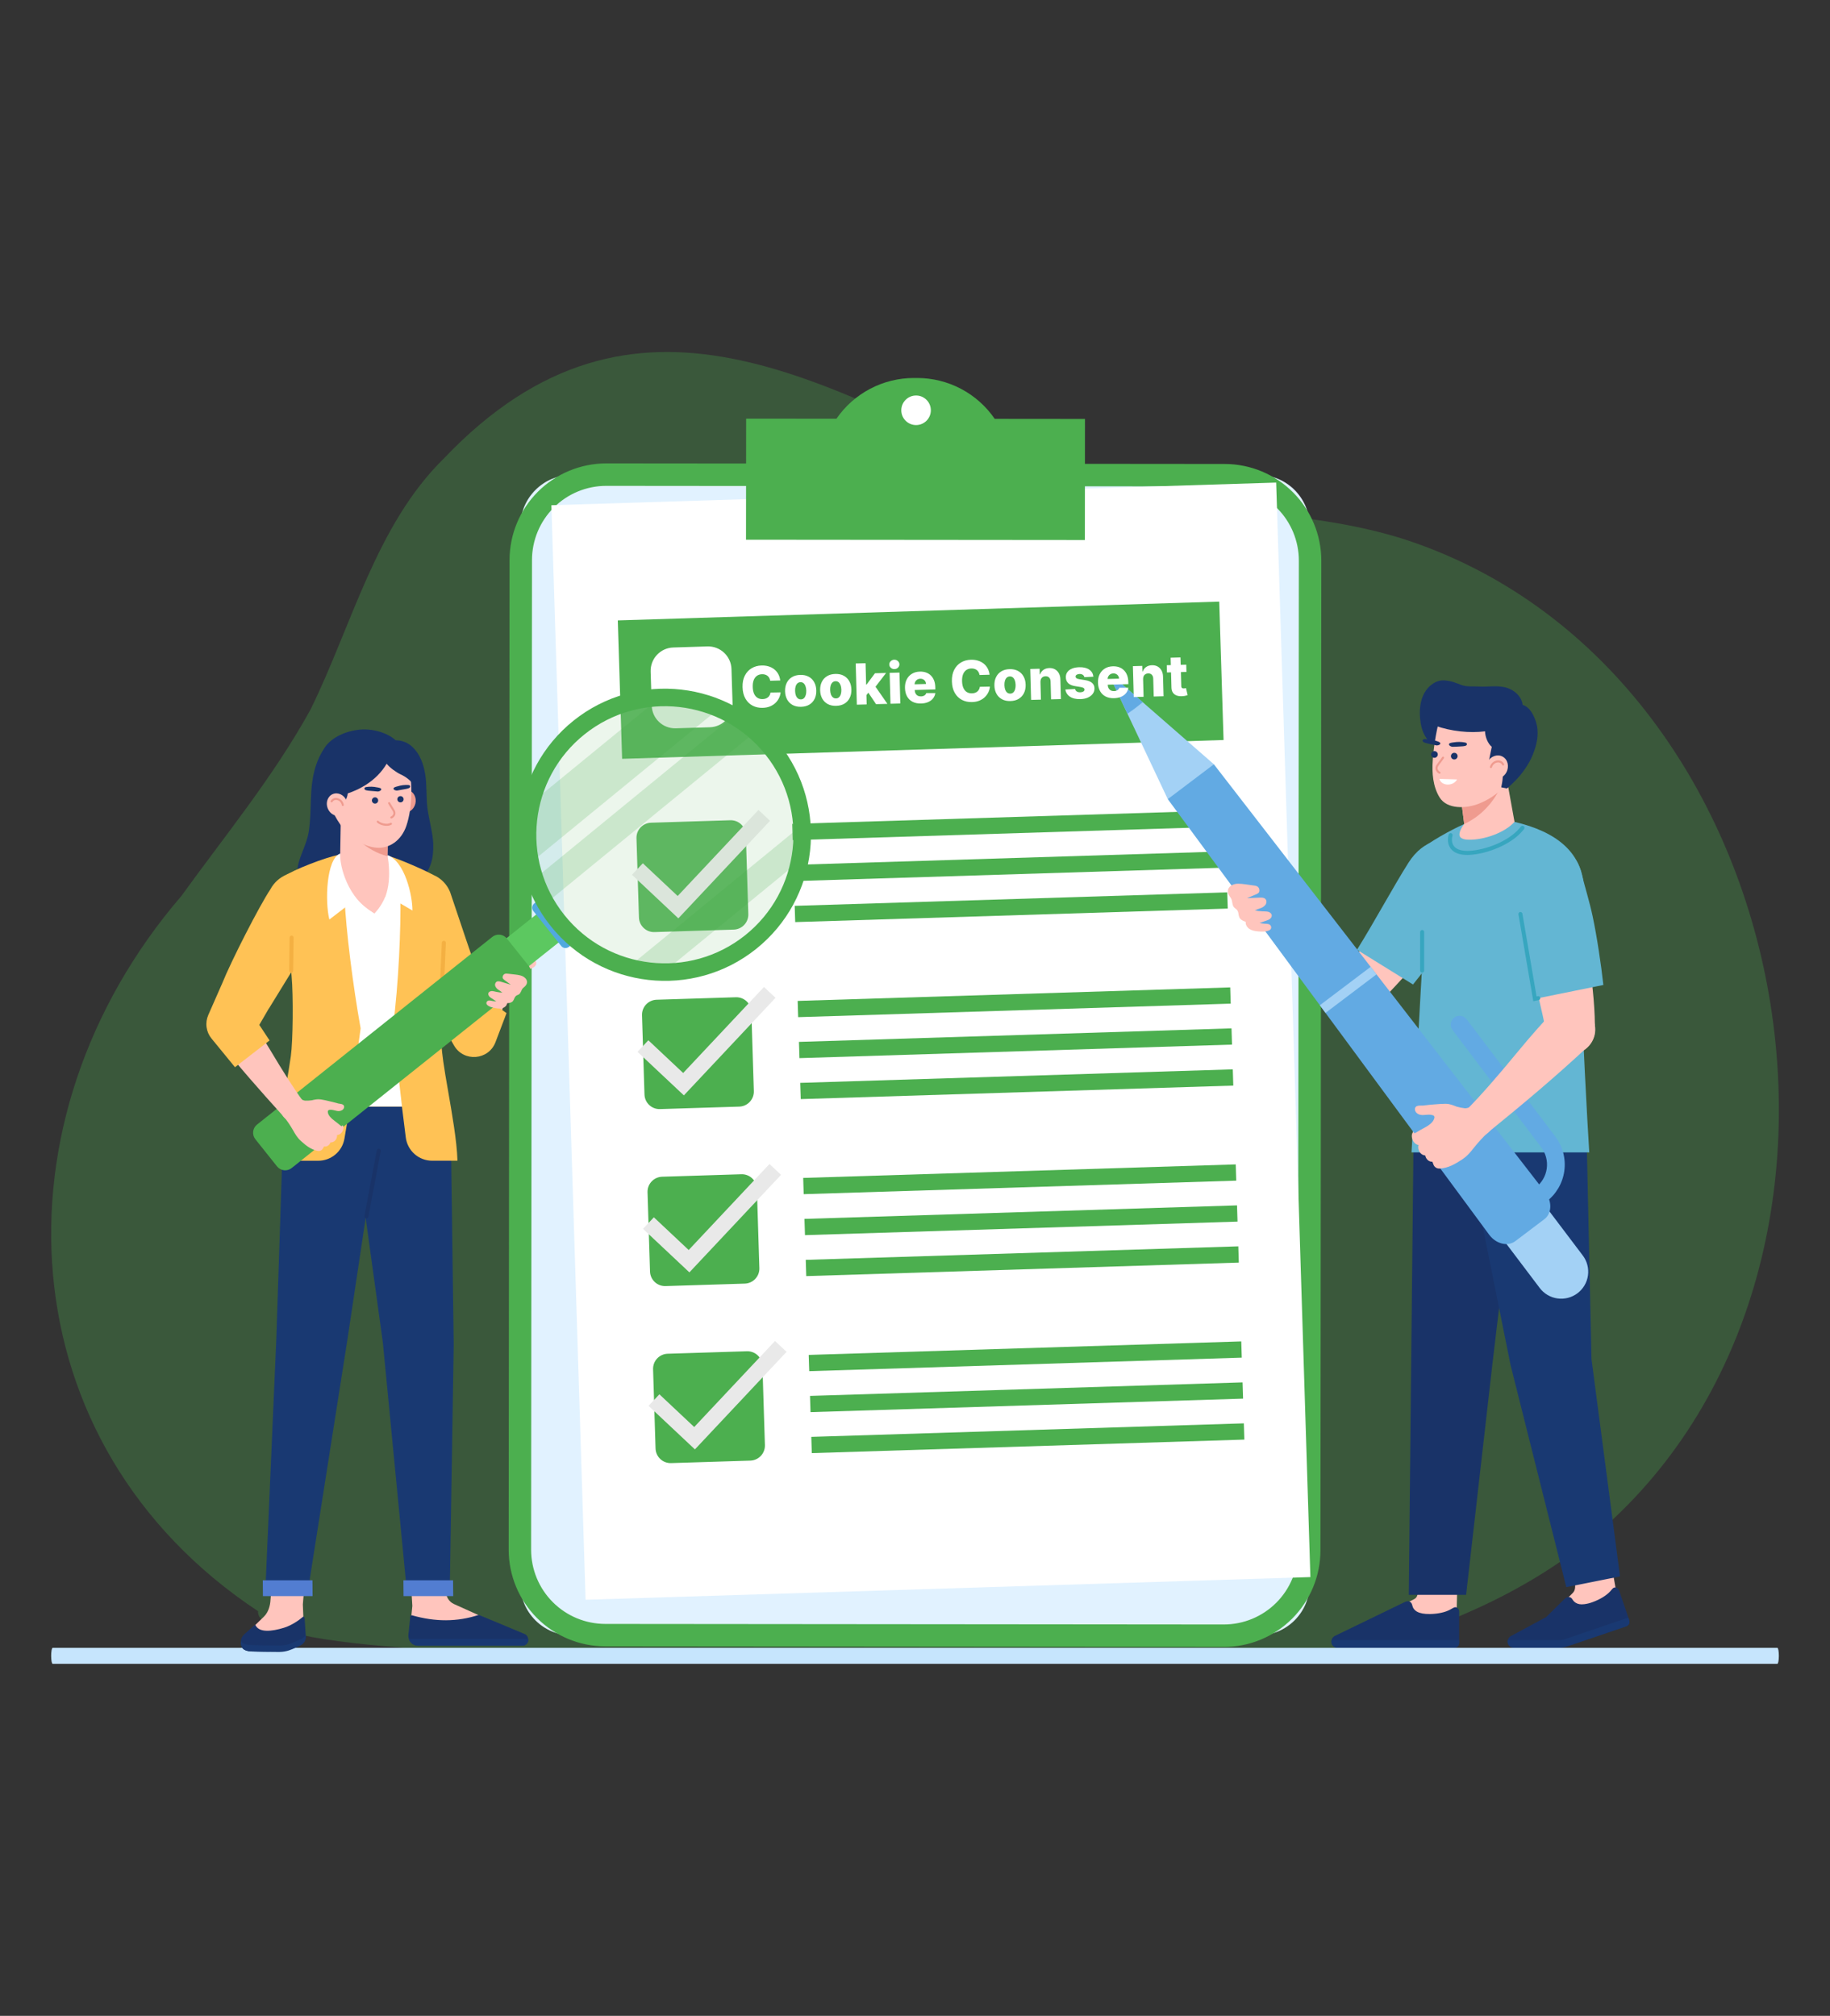 <svg width="463" height="510" viewBox="0 0 463 510" fill="none" xmlns="http://www.w3.org/2000/svg">
<rect x="0" y="0" width="463" height="510" fill="#333333" stroke="none"/>
<g clip-path="url(#clip0_720_3569)">
<g clip-path="url(#clip1_720_3569)">
<path d="M402.799 389.063C385.023 403.656 363.955 411.995 342.512 418.181C332.917 415.087 63.203 427.39 65.292 407.631C1.484 365.384 -2.776 283.304 45.889 226.677C57.026 211.262 69.165 196.544 78.561 179.52C88.976 158.364 95.116 132.835 112.287 116.005C160.724 65.075 208.633 97.777 259.965 120.983C290.797 131.357 323.466 126.662 354.445 136.157C456.039 168.442 483.886 321.402 402.799 389.063Z" fill="#4CAF4F" fill-opacity="0.3"/>
<path d="M318.337 120.152H144.666C137.479 120.152 131.652 125.979 131.652 133.166V400.74C131.652 407.928 137.479 413.754 144.666 413.754H318.337C325.524 413.754 331.351 407.928 331.351 400.74V133.166C331.351 125.979 325.524 120.152 318.337 120.152Z" fill="#E1F2FF"/>
<path d="M309.634 416.663H309.612L153.12 416.525C146.639 416.512 140.429 413.929 135.851 409.343C131.273 404.756 128.701 398.541 128.699 392.061L128.918 141.663C128.932 135.186 131.512 128.979 136.094 124.402C140.675 119.824 146.884 117.25 153.361 117.242H153.383L309.875 117.383C316.358 117.395 322.57 119.979 327.149 124.568C331.727 129.156 334.299 135.373 334.298 141.856L334.079 392.252C334.074 398.73 331.496 404.942 326.913 409.521C322.331 414.1 316.117 416.672 309.639 416.672L309.634 416.663ZM309.617 410.987H309.634C314.608 410.986 319.378 409.011 322.896 405.496C326.414 401.98 328.393 397.212 328.397 392.239L328.617 141.842C328.616 136.867 326.641 132.096 323.126 128.575C319.612 125.054 314.844 123.072 309.869 123.062L153.376 122.921H153.359C148.387 122.927 143.621 124.903 140.104 128.417C136.587 131.931 134.606 136.696 134.595 141.667L134.376 392.065C134.372 397.042 136.345 401.816 139.861 405.338C143.377 408.86 148.148 410.842 153.124 410.846L309.617 410.987Z" fill="#4CAF4F"/>
<path d="M322.882 122.091L139.504 127.822L148.158 404.729L331.536 398.998L322.882 122.091Z" fill="white"/>
<path d="M309.856 205.025L200.418 208.445L200.546 212.555L309.985 209.135L309.856 205.025Z" fill="#4CAF4F"/>
<path d="M310.177 215.39L200.738 218.81L200.867 222.919L310.305 219.499L310.177 215.39Z" fill="#4CAF4F"/>
<path d="M310.501 225.758L201.062 229.178L201.191 233.287L310.629 229.867L310.501 225.758Z" fill="#4CAF4F"/>
<path d="M184.772 207.52L164.723 208.146C162.619 208.212 160.967 209.971 161.033 212.074L161.66 232.124C161.725 234.227 163.484 235.879 165.588 235.814L185.637 235.187C187.741 235.121 189.393 233.363 189.327 231.259L188.701 211.21C188.635 209.106 186.876 207.454 184.772 207.52Z" fill="#4CAF4F"/>
<path d="M171.627 232.343L159.898 221.322L162.639 218.404L171.452 226.684L191.897 204.921L194.815 207.664L171.627 232.343Z" fill="#E9E9E9"/>
<path d="M311.251 249.808L201.812 253.228L201.941 257.337L311.379 253.917L311.251 249.808Z" fill="#4CAF4F"/>
<path d="M311.579 260.173L202.141 263.593L202.269 267.702L311.707 264.282L311.579 260.173Z" fill="#4CAF4F"/>
<path d="M311.903 270.54L202.465 273.96L202.593 278.07L312.031 274.65L311.903 270.54Z" fill="#4CAF4F"/>
<path d="M186.171 252.302L166.122 252.929C164.018 252.995 162.366 254.753 162.432 256.857L163.058 276.906C163.124 279.01 164.883 280.662 166.986 280.596L187.036 279.97C189.139 279.904 190.791 278.145 190.726 276.042L190.099 255.992C190.033 253.889 188.275 252.236 186.171 252.302Z" fill="#4CAF4F"/>
<path d="M173.024 277.128L161.293 266.107L164.036 263.186L172.846 271.466L193.291 249.703L196.212 252.446L173.024 277.128Z" fill="#E9E9E9"/>
<path d="M312.649 294.59L203.211 298.01L203.339 302.12L312.778 298.699L312.649 294.59Z" fill="#4CAF4F"/>
<path d="M312.973 304.955L203.535 308.375L203.664 312.485L313.102 309.065L312.973 304.955Z" fill="#4CAF4F"/>
<path d="M313.298 315.321L203.859 318.741L203.988 322.85L313.426 319.43L313.298 315.321Z" fill="#4CAF4F"/>
<path d="M187.569 297.082L167.52 297.709C165.416 297.774 163.764 299.533 163.83 301.637L164.457 321.686C164.522 323.79 166.281 325.442 168.385 325.376L188.434 324.75C190.538 324.684 192.19 322.925 192.124 320.821L191.497 300.772C191.432 298.668 189.673 297.016 187.569 297.082Z" fill="#4CAF4F"/>
<path d="M174.419 321.909L162.688 310.889L165.431 307.97L174.241 316.248L194.686 294.485L197.607 297.228L174.419 321.909Z" fill="#E9E9E9"/>
<path d="M314.048 339.37L204.609 342.79L204.738 346.899L314.176 343.479L314.048 339.37Z" fill="#4CAF4F"/>
<path d="M314.376 349.738L204.938 353.158L205.066 357.267L314.504 353.847L314.376 349.738Z" fill="#4CAF4F"/>
<path d="M314.7 360.103L205.262 363.523L205.39 367.632L314.828 364.212L314.7 360.103Z" fill="#4CAF4F"/>
<path d="M188.972 341.864L168.922 342.491C166.819 342.557 165.167 344.315 165.232 346.419L165.859 366.468C165.925 368.572 167.683 370.224 169.787 370.158L189.836 369.532C191.94 369.466 193.592 367.707 193.526 365.604L192.9 345.554C192.834 343.451 191.075 341.799 188.972 341.864Z" fill="#4CAF4F"/>
<path d="M175.817 366.692L164.086 355.671L166.829 352.752L175.639 361.03L196.087 339.267L199.005 342.01L175.817 366.692Z" fill="#E9E9E9"/>
<path d="M308.474 152.205L156.305 156.96L157.399 191.977L309.568 187.221L308.474 152.205Z" fill="#4CAF4F"/>
<path d="M178.971 163.542L170.347 163.812C167.081 163.914 164.516 166.644 164.618 169.91L164.888 178.534C164.99 181.8 167.72 184.364 170.986 184.262L179.61 183.993C182.876 183.891 185.44 181.16 185.338 177.895L185.069 169.271C184.967 166.005 182.237 163.44 178.971 163.542Z" fill="white"/>
<path d="M251.673 105.974C249.49 102.787 246.563 100.18 243.146 98.378C239.729 96.576 235.925 95.633 232.062 95.631H231.255C227.392 95.625 223.585 96.561 220.165 98.356C216.744 100.152 213.813 102.754 211.623 105.937L188.779 105.917L188.742 136.549L274.478 136.626L274.506 105.996L251.673 105.974Z" fill="#4CAF4F"/>
<path d="M231.77 107.54C233.835 107.54 235.508 105.866 235.508 103.801C235.508 101.736 233.835 100.062 231.77 100.062C229.705 100.062 228.031 101.736 228.031 103.801C228.031 105.866 229.705 107.54 231.77 107.54Z" fill="white"/>
<path d="M359.027 393.817L358.751 401.904C358.712 403.11 358.764 404.182 357.655 404.649L351.662 407.594C348.529 408.91 349.469 412.359 352.866 412.359H368.544V407.581L368.886 393.817H359.027Z" fill="#FFC5BD"/>
<path d="M366.925 407.207C367.17 407.069 367.731 406.746 367.916 406.672C368.545 406.417 369.17 407.029 369.17 407.7V415.671C369.17 415.831 369.139 415.989 369.078 416.137C369.017 416.284 368.927 416.419 368.814 416.532C368.701 416.645 368.567 416.734 368.419 416.796C368.271 416.857 368.113 416.888 367.953 416.888H338.43C338.221 416.888 338.013 416.847 337.82 416.767C337.626 416.687 337.45 416.569 337.302 416.421C337.154 416.273 337.037 416.097 336.957 415.904C336.877 415.71 336.836 415.503 336.836 415.293C336.839 415.181 336.853 415.068 336.878 414.958C336.932 414.713 337.044 414.485 337.205 414.292C337.365 414.099 337.57 413.947 337.801 413.848L355.384 405.325C356.36 404.843 357.108 405.218 357.296 406.084C357.603 407.511 358.831 408.38 361.769 408.343C363.894 408.316 365.747 407.875 366.925 407.207Z" fill="#193368"/>
<path d="M369.17 414.958V415.67C369.17 415.993 369.042 416.302 368.813 416.531C368.585 416.759 368.276 416.887 367.953 416.887H338.43C338.221 416.887 338.013 416.846 337.82 416.766C337.626 416.686 337.45 416.569 337.302 416.421C337.154 416.273 337.037 416.097 336.957 415.903C336.877 415.71 336.836 415.502 336.836 415.293C336.839 415.18 336.853 415.068 336.878 414.958H369.17Z" fill="#193972"/>
<path d="M397.273 392.485L398.451 400.232C398.563 401.427 398.655 402.385 397.751 403.185L393.015 407.902C390.472 410.154 392.469 413.118 395.686 412.026L410.533 406.983L408.706 401.525L406.599 389.314L397.273 392.485Z" fill="#FFC5BD"/>
<path d="M381.468 414.964C381.525 414.717 381.64 414.487 381.803 414.293C381.965 414.099 382.172 413.946 382.404 413.846L391.191 409.107L395.806 404.553C396.581 403.781 397.414 403.895 397.861 404.676C398.055 405.008 398.328 405.287 398.655 405.489C399.183 405.834 399.894 405.976 400.83 405.853C401.517 405.767 402.192 405.604 402.843 405.367C404.834 404.654 406.441 403.639 407.356 402.641C407.54 402.422 407.967 401.931 408.108 401.808C408.638 401.369 409.41 401.746 409.643 402.378L411.167 406.851L412.204 409.921C412.256 410.071 412.278 410.23 412.269 410.389C412.259 410.547 412.218 410.703 412.148 410.845C412.078 410.988 411.981 411.116 411.861 411.22C411.741 411.325 411.602 411.405 411.452 411.456L398.144 415.975C396.374 416.578 394.517 416.885 392.647 416.885H383.043C382.831 416.886 382.622 416.845 382.427 416.764C382.232 416.684 382.054 416.565 381.905 416.416C381.756 416.267 381.638 416.089 381.557 415.894C381.477 415.698 381.436 415.489 381.438 415.278C381.439 415.172 381.449 415.068 381.468 414.964Z" fill="#193368"/>
<path d="M381.47 414.964H394.26C394.856 414.964 395.449 414.866 396.014 414.674L411.977 409.25L412.196 409.92C412.249 410.071 412.271 410.23 412.261 410.388C412.252 410.547 412.211 410.702 412.141 410.845C412.071 410.988 411.973 411.115 411.854 411.22C411.734 411.325 411.595 411.405 411.444 411.455L396.314 416.595C395.749 416.787 395.157 416.885 394.56 416.885H383.031C382.82 416.885 382.61 416.844 382.415 416.764C382.22 416.684 382.042 416.565 381.893 416.416C381.744 416.266 381.626 416.089 381.546 415.893C381.465 415.698 381.425 415.489 381.426 415.277C381.431 415.172 381.446 415.067 381.47 414.964Z" fill="#193972"/>
<path d="M370.932 403.494L377.62 344.806L384.904 283.751L371.403 277.259L357.657 285.582L357.043 344.806L356.434 403.494H370.932Z" fill="#193368"/>
<path d="M409.878 398.83L402.651 343.821L401.357 284.62L384.905 277.382L370.062 285.144L382.171 345.304L396.279 401.541L409.878 398.83Z" fill="#193972"/>
<path d="M358.657 216.286C357.406 218.035 356.872 220.196 357.164 222.327C357.455 224.457 358.55 226.396 360.225 227.745C360.35 227.843 360.475 227.94 360.606 228.032C361.961 229 363.571 229.545 365.235 229.598C366.899 229.651 368.541 229.209 369.954 228.329C371.367 227.448 372.487 226.169 373.173 224.652C373.859 223.135 374.079 221.449 373.807 219.806C373.534 218.164 372.781 216.639 371.642 215.425C370.503 214.211 369.03 213.362 367.408 212.985C365.787 212.608 364.09 212.721 362.532 213.308C360.974 213.896 359.626 214.932 358.657 216.286Z" fill="#FFC5BD"/>
<path d="M349.208 253.552C351.818 251.501 352.271 247.723 350.219 245.113C348.168 242.503 344.389 242.051 341.78 244.102C339.17 246.153 338.718 249.932 340.769 252.542C342.82 255.151 346.599 255.604 349.208 253.552Z" fill="#FFC5BD"/>
<path d="M372.348 226.081C365.112 236.351 359.096 243.008 350.491 252.174L350.377 252.297L340.598 245.302C347.976 235.126 352.684 227.541 358.578 216.437L358.657 216.29L372.348 226.081Z" fill="#FFC5BD"/>
<path d="M356.377 218.226C359.96 212.595 365.749 210.85 370.459 214.005C373.877 216.297 374.625 221.59 373.831 225.067C373.592 226.102 372.296 228.403 371.772 229.302C369.928 232.431 361.62 244.046 357.502 249.076L343.328 240.287C347.797 233.115 352.649 224.083 356.377 218.226Z" fill="#63B6D3"/>
<path d="M319.965 234.799L324.179 228.493C327.396 230.587 332.731 234.531 337.151 237.187C342.076 240.154 346.431 242.629 348.904 243.897L342.289 253.799C335.022 248.861 325.144 240.654 319.965 234.799Z" fill="#FFC5BD"/>
<path d="M345.485 254.726C348.772 254.726 351.438 252.061 351.438 248.773C351.438 245.485 348.772 242.82 345.485 242.82C342.197 242.82 339.531 245.485 339.531 248.773C339.531 252.061 342.197 254.726 345.485 254.726Z" fill="#FFC5BD"/>
<path d="M321.965 235.365C324.06 235.365 325.759 233.666 325.759 231.571C325.759 229.476 324.06 227.778 321.965 227.778C319.87 227.778 318.172 229.476 318.172 231.571C318.172 233.666 319.87 235.365 321.965 235.365Z" fill="#FFC5BD"/>
<path d="M400.254 251.644C400.254 243.884 400.765 225.605 400.765 225.605C400.765 215.703 393.748 210.414 383.182 207.932L370.453 208.48C367.063 209.971 361.649 212.992 358.733 215.404L360.173 238.163C359.182 254.621 358.2 274.722 357.121 291.558H402.092C401.587 283.668 400.254 259.195 400.254 251.644Z" fill="#63B6D3"/>
<path d="M380.973 224.401C381.348 226.586 382.546 228.545 384.319 229.877C386.092 231.208 388.308 231.81 390.511 231.56C390.673 231.541 390.836 231.516 390.998 231.49C392.691 231.2 394.26 230.414 395.506 229.232C396.752 228.051 397.62 226.526 397.999 224.851C398.379 223.176 398.253 221.426 397.638 219.822C397.023 218.219 395.947 216.834 394.544 215.842C393.142 214.85 391.477 214.297 389.76 214.252C388.043 214.206 386.352 214.671 384.899 215.587C383.446 216.503 382.298 217.83 381.599 219.399C380.9 220.967 380.682 222.708 380.973 224.401Z" fill="#FFC5BD"/>
<path d="M402.469 264.042C404.448 261.248 403.788 257.379 400.994 255.401C398.2 253.422 394.331 254.082 392.352 256.876C390.374 259.67 391.034 263.539 393.828 265.518C396.622 267.496 400.491 266.836 402.469 264.042Z" fill="#FFC5BD"/>
<path d="M398.082 221.465C400.43 232.551 403.45 248.508 403.511 259.246V259.419L391.293 261.515C388.785 249.31 385.553 236.764 381.014 224.568L380.961 224.401L398.082 221.465Z" fill="#FFC5BD"/>
<path d="M380.661 224.028C379.867 219.125 383.623 214.437 389.05 213.557C390.951 213.225 392.908 213.467 394.671 214.252C396.434 215.038 397.922 216.331 398.946 217.967C399.491 218.901 399.889 219.915 400.125 220.971C401.051 224.6 402.149 228.093 402.936 231.772C404.033 236.917 405.081 243.962 405.658 249.196L388.346 252.704C386.566 244.201 383.404 234.943 381.318 226.65L380.661 224.028Z" fill="#63B6D3"/>
<path d="M359.813 246.069C359.948 246.069 360.078 246.016 360.173 245.92C360.269 245.825 360.322 245.696 360.322 245.561V235.79C360.322 235.655 360.269 235.526 360.173 235.43C360.078 235.335 359.948 235.281 359.813 235.281C359.678 235.281 359.549 235.335 359.454 235.43C359.358 235.526 359.305 235.655 359.305 235.79V245.572C359.308 245.705 359.362 245.831 359.457 245.924C359.553 246.017 359.68 246.07 359.813 246.069Z" fill="#37A6BF"/>
<path d="M387.932 253.301L389.285 253.027C389.417 253 389.532 252.922 389.607 252.81C389.681 252.697 389.708 252.56 389.682 252.428C389.672 252.361 389.649 252.297 389.612 252.239C389.576 252.182 389.528 252.133 389.471 252.095C389.415 252.058 389.351 252.033 389.284 252.022C389.217 252.011 389.149 252.014 389.083 252.031L388.758 252.097L385.178 231.15C385.15 231.02 385.074 230.904 384.965 230.828C384.856 230.751 384.722 230.718 384.59 230.736C384.524 230.747 384.461 230.771 384.405 230.807C384.348 230.842 384.299 230.889 384.261 230.943C384.222 230.998 384.195 231.06 384.18 231.125C384.166 231.19 384.164 231.258 384.176 231.323L387.932 253.301Z" fill="#37A6BF"/>
<path d="M371.223 216.297C371.442 216.297 371.661 216.297 371.902 216.277C376.093 216.033 382.208 213.806 385.258 210.153L385.591 209.754C385.679 209.65 385.721 209.517 385.71 209.382C385.699 209.247 385.634 209.123 385.531 209.035C385.428 208.948 385.294 208.906 385.16 208.917C385.025 208.928 384.9 208.992 384.813 209.096L384.48 209.495C381.601 212.926 375.821 215.025 371.843 215.255C370.133 215.354 367.964 215.086 367.442 213.233C367.296 212.634 367.316 212.007 367.499 211.418C367.535 211.288 367.518 211.148 367.451 211.031C367.384 210.914 367.273 210.828 367.143 210.792C367.078 210.774 367.011 210.769 366.945 210.778C366.878 210.786 366.814 210.807 366.756 210.84C366.639 210.907 366.553 211.018 366.517 211.148C366.285 211.915 366.266 212.731 366.462 213.507C366.828 214.81 367.955 216.297 371.223 216.297Z" fill="#37A6BF"/>
<path d="M383.183 207.931C380.642 210.738 375.509 212.446 371.878 212.446C371.288 212.446 369.498 212.446 369.275 211.387C369.031 210.229 370.454 208.479 370.454 208.479L368.262 191.361L379.644 188.341L380.947 195.577L383.183 207.931Z" fill="#FFC5BD"/>
<path d="M380.947 195.588C379.412 201.322 375.64 206.061 370.454 208.479L368.262 191.361L379.644 188.341L380.947 195.588Z" fill="#EF9B8F"/>
<path d="M371.078 190.363C370.036 189.468 368.781 188.858 367.433 188.592C364.675 188.006 362.506 189.271 360.713 186.48C359.822 185.094 359.434 183.41 359.287 181.717C359.099 179.536 359.318 177.227 360.384 175.31C361.449 173.394 363.467 171.96 365.528 172.144C367.282 172.3 368.159 172.705 369.775 173.308C371.132 173.815 372.698 173.593 374.143 173.685C376.513 173.834 378.941 173.295 381.261 174.019C383.195 174.622 384.973 176.211 385.24 178.336C387.078 178.86 388.152 181.042 388.705 182.972C389.258 184.901 389.056 187.017 388.486 188.969C387.609 191.931 386.429 193.896 384.556 196.227C383.664 197.338 381.596 199.233 381.596 199.233L381.171 199.463C381.171 199.463 371.994 191.175 371.078 190.363Z" fill="#193368"/>
<path d="M385.514 189.456C384.323 195.28 380.584 200.729 374.306 203.27C370.93 204.636 366.108 204.794 364.22 201.735C362.532 199.014 362.262 195.541 362.501 192.306C362.743 188.903 363.285 185.528 364.119 182.22C365.312 177.541 370.629 174.62 377.056 175.946C384.292 177.448 386.748 183.421 385.514 189.456Z" fill="#FFC5BD"/>
<path d="M386.116 189.587C385.324 193.453 383.537 196.703 381.165 199.454L379.823 199.187C380.187 197.536 380.386 195.775 379.983 195.008L376.459 193.666L377.424 188.942C376.499 188.195 375.755 186.548 375.722 184.996L375.674 185.026C371.881 185.517 367.081 185.026 363.16 183.61C363.265 183.092 363.379 182.577 363.513 182.075C364.829 176.909 370.701 174.019 377.156 175.339C384.083 176.782 387.594 182.356 386.116 189.587Z" fill="#193368"/>
<path d="M381.118 195.405C381.915 193.906 381.479 192.117 380.146 191.409C378.812 190.7 377.086 191.34 376.289 192.838C375.493 194.336 375.929 196.125 377.262 196.834C378.596 197.543 380.322 196.903 381.118 195.405Z" fill="#FFC5BD"/>
<path d="M377.169 194.319H377.14C377.108 194.31 377.078 194.295 377.051 194.275C377.025 194.254 377.003 194.229 376.986 194.2C376.97 194.171 376.959 194.139 376.955 194.106C376.951 194.073 376.953 194.039 376.962 194.007C377.033 193.749 377.149 193.506 377.307 193.29C377.842 192.549 378.789 192.194 379.585 192.459C379.792 192.527 379.983 192.637 380.146 192.781C380.309 192.926 380.441 193.103 380.532 193.301C380.547 193.331 380.555 193.364 380.557 193.398C380.558 193.432 380.553 193.465 380.542 193.497C380.531 193.528 380.513 193.558 380.491 193.583C380.468 193.607 380.441 193.628 380.41 193.642C380.38 193.656 380.347 193.665 380.314 193.666C380.28 193.668 380.246 193.663 380.215 193.652C380.183 193.641 380.154 193.623 380.129 193.601C380.104 193.578 380.084 193.551 380.07 193.52C379.986 193.342 379.854 193.191 379.69 193.082C379.608 193.027 379.519 192.983 379.425 192.952C378.831 192.755 378.129 193.034 377.719 193.599C377.597 193.766 377.507 193.953 377.451 194.152C377.432 194.209 377.393 194.257 377.341 194.288C377.289 194.318 377.228 194.329 377.169 194.319Z" fill="#EF9B8F"/>
<path d="M363.208 190.078C363.051 190.021 362.881 190.012 362.719 190.052C362.557 190.092 362.41 190.179 362.297 190.302C362.184 190.425 362.11 190.578 362.084 190.743C362.059 190.908 362.082 191.076 362.152 191.228C362.221 191.379 362.334 191.507 362.476 191.595C362.618 191.682 362.783 191.726 362.95 191.72C363.116 191.714 363.278 191.66 363.413 191.562C363.549 191.465 363.653 191.33 363.712 191.174C363.752 191.069 363.771 190.957 363.767 190.845C363.763 190.733 363.737 190.622 363.69 190.52C363.643 190.418 363.577 190.326 363.494 190.25C363.411 190.174 363.314 190.116 363.208 190.078Z" fill="#193368"/>
<path d="M368.221 190.506C368.064 190.45 367.894 190.441 367.732 190.481C367.571 190.522 367.424 190.609 367.312 190.732C367.199 190.855 367.125 191.008 367.1 191.173C367.074 191.338 367.098 191.507 367.168 191.658C367.238 191.809 367.351 191.937 367.493 192.024C367.635 192.111 367.8 192.155 367.966 192.149C368.133 192.143 368.294 192.088 368.43 191.991C368.565 191.893 368.669 191.758 368.728 191.602C368.767 191.497 368.786 191.385 368.781 191.273C368.777 191.161 368.751 191.05 368.704 190.948C368.657 190.846 368.59 190.755 368.507 190.679C368.424 190.603 368.327 190.544 368.221 190.506Z" fill="#193368"/>
<path d="M371.133 188.201C371.105 188.022 370.888 187.903 370.679 187.857C369.715 187.667 368.725 187.655 367.756 187.822C367.414 187.873 366.491 187.927 366.603 188.39C366.673 188.69 367.193 188.943 367.528 188.936C368.283 188.918 369.033 188.883 369.783 188.829C370.206 188.798 371.225 188.794 371.133 188.201Z" fill="#193368"/>
<path d="M359.954 187.245C360.011 187.072 360.247 186.993 360.458 186.982C361.441 186.957 362.42 187.114 363.346 187.445C363.675 187.552 364.574 187.763 364.387 188.199C364.264 188.484 363.712 188.638 363.381 188.581C362.641 188.434 361.91 188.271 361.188 188.092C360.765 187.991 359.763 187.813 359.954 187.245Z" fill="#193368"/>
<path d="M364.159 195.751C364.124 195.745 364.091 195.732 364.061 195.713C363.855 195.603 363.674 195.452 363.529 195.27C363.383 195.088 363.275 194.879 363.212 194.654C363.173 194.458 363.174 194.256 363.216 194.06C363.259 193.864 363.341 193.679 363.458 193.516C363.594 193.297 363.795 193.03 364.023 192.731C364.298 192.37 364.609 191.962 364.879 191.539C364.897 191.51 364.92 191.485 364.948 191.465C364.975 191.445 365.007 191.431 365.04 191.424C365.073 191.416 365.107 191.415 365.141 191.421C365.174 191.426 365.206 191.438 365.235 191.456C365.264 191.474 365.289 191.498 365.308 191.525C365.328 191.553 365.342 191.584 365.35 191.617C365.357 191.651 365.358 191.685 365.353 191.718C365.347 191.752 365.335 191.784 365.317 191.813C365.039 192.251 364.721 192.67 364.44 193.038C364.221 193.326 364.03 193.58 363.898 193.788C363.82 193.896 363.763 194.018 363.733 194.147C363.702 194.277 363.698 194.411 363.721 194.543C363.823 194.863 364.047 195.129 364.346 195.284C364.402 195.319 364.443 195.376 364.458 195.441C364.473 195.507 364.462 195.575 364.427 195.632C364.399 195.677 364.359 195.712 364.311 195.733C364.264 195.754 364.211 195.76 364.159 195.751Z" fill="#EF9B8F"/>
<path d="M364.18 197.06L368.653 197.187C367.686 198.983 364.706 198.922 364.18 197.06Z" fill="white"/>
<path d="M322.11 235.283C322.11 235.283 319.981 235.503 319.641 235.489C319.027 235.459 318.646 234.599 318.047 234.696L312.44 227.506L312.675 222.901L312.71 222.787C312.741 222.641 312.733 222.49 312.686 222.348C312.64 222.239 312.578 222.137 312.502 222.046V222.022C312.165 221.635 311.765 221.307 311.32 221.052C310.789 220.748 310.197 220.476 309.785 220.007C309.373 219.537 309.154 218.853 309.412 218.307C309.461 218.209 309.53 218.122 309.615 218.053C309.7 217.983 309.799 217.933 309.906 217.906C310.436 217.787 311.131 218.463 311.563 218.691C311.925 218.897 312.315 219.086 312.679 219.292L313.256 219.61C313.285 219.639 313.323 219.659 313.364 219.667C313.743 219.901 314.127 220.105 314.506 220.351C315.357 220.825 316.184 221.342 316.984 221.899C318.185 222.798 318.738 224.181 319.696 225.357C320.654 226.532 323.376 228.054 323.376 228.054L322.11 235.283Z" fill="#FFC5BD"/>
<path d="M322.028 235.281C324.087 235.281 325.756 233.613 325.756 231.554C325.756 229.495 324.087 227.826 322.028 227.826C319.97 227.826 318.301 229.495 318.301 231.554C318.301 233.613 319.97 235.281 322.028 235.281Z" fill="#FFC5BD"/>
<path d="M307.122 193.361L289.105 177.648L283.005 172.335C282.274 171.692 281.38 172.368 281.799 173.247L285.252 180.564L295.457 202.184L301.09 201.119L304.559 198.487L307.122 193.361Z" fill="#A3D1F5"/>
<path d="M399.116 327.187C397.672 328.278 395.854 328.751 394.062 328.502C392.269 328.253 390.649 327.302 389.558 325.858L380.199 313.476L391.086 305.247L400.445 317.627C400.986 318.341 401.381 319.156 401.607 320.023C401.833 320.891 401.886 321.794 401.763 322.682C401.639 323.57 401.342 324.425 400.888 325.198C400.434 325.971 399.831 326.647 399.116 327.187Z" fill="#A3D1F5"/>
<path d="M390.977 301.675L348.262 246.51L346.782 244.607L307.118 193.363L295.457 202.178L333.931 254.321L335.358 256.263L376.783 312.397C378.511 314.719 381.478 315.445 383.383 314.004L390.731 308.45C392.637 307.016 392.748 303.964 390.977 301.675Z" fill="#62AAE3"/>
<path d="M289.105 177.648L283.005 172.335C282.274 171.692 281.38 172.368 281.799 173.247L285.252 180.564C285.91 180.126 286.568 179.652 287.215 179.165C287.861 178.678 288.489 178.17 289.105 177.648Z" fill="#62AAE3"/>
<path d="M367.939 257.441C367.464 257.8 367.151 258.333 367.068 258.922C366.986 259.512 367.141 260.11 367.5 260.585L389.938 290.266C391.098 291.805 391.6 293.741 391.335 295.649C391.069 297.558 390.058 299.283 388.522 300.447L377.887 308.485C377.652 308.663 377.454 308.885 377.305 309.139C377.156 309.393 377.058 309.674 377.017 309.966C376.977 310.258 376.994 310.555 377.068 310.84C377.142 311.126 377.272 311.394 377.45 311.629C377.627 311.864 377.85 312.062 378.104 312.211C378.358 312.36 378.639 312.458 378.931 312.498C379.223 312.539 379.52 312.522 379.805 312.448C380.09 312.373 380.358 312.244 380.593 312.066L391.228 304.025C393.712 302.144 395.348 299.353 395.778 296.266C396.207 293.179 395.394 290.048 393.517 287.56L371.079 257.879C370.72 257.405 370.188 257.093 369.599 257.01C369.011 256.928 368.413 257.083 367.939 257.441Z" fill="#62AAE3"/>
<path d="M348.261 246.51L346.781 244.607L333.93 254.321L335.357 256.263L348.261 246.51Z" fill="#A3D1F5"/>
<path d="M313.335 231.167C313.365 231.513 313.453 231.851 313.594 232.167C313.903 232.737 314.565 233.001 315.175 233.22C315.078 233.941 315.534 234.65 316.148 235.042C316.762 235.435 317.503 235.564 318.227 235.632C319.104 235.713 320.492 235.799 321.264 235.279C321.891 234.856 321.639 234.007 320.977 233.803C320.662 233.728 320.34 233.693 320.016 233.7C319.566 233.68 319.12 233.615 318.683 233.505L320.393 232.915C320.679 232.831 320.953 232.71 321.207 232.553C321.705 232.216 321.981 231.569 321.553 231.097C320.983 230.47 320.15 230.617 319.394 230.564C319.041 230.54 318.685 230.514 318.332 230.477C318.166 230.459 317.574 230.284 317.442 230.361C317.912 230.129 318.4 229.935 318.9 229.779C319.405 229.622 319.85 229.316 320.179 228.902C320.477 228.464 320.523 227.832 320.163 227.451C319.804 227.069 319.227 227.071 318.714 227.093L315.515 227.225L317.598 226.348C317.986 226.186 318.475 226.015 318.604 225.589C318.658 225.385 318.659 225.17 318.607 224.965C318.555 224.759 318.452 224.571 318.308 224.416C317.997 224.124 317.541 224.063 317.115 224.015C315.852 223.872 314.528 223.576 313.265 223.576C311.544 223.565 309.855 224.815 311.05 226.681C311.191 226.9 311.373 227.098 311.489 227.339C311.853 228.017 311.695 228.929 312.193 229.519C312.427 229.799 312.782 229.957 313.006 230.255C313.189 230.528 313.302 230.841 313.335 231.167Z" fill="#FFC5BD"/>
<path d="M376.772 286.273L371.176 280.655C374.57 277.267 379.201 271.915 383.659 266.499C387.452 261.894 390.943 257.976 393.004 255.919L401.795 264.732C393.267 272.689 385.268 279.353 376.831 286.22L376.772 286.273Z" fill="#FFC5BD"/>
<path d="M397.299 266.655C400.737 266.655 403.525 263.868 403.525 260.43C403.525 256.992 400.737 254.205 397.299 254.205C393.861 254.205 391.074 256.992 391.074 260.43C391.074 263.868 393.861 266.655 397.299 266.655Z" fill="#FFC5BD"/>
<path d="M373.875 287.529C376.064 287.529 377.839 285.755 377.839 283.565C377.839 281.376 376.064 279.601 373.875 279.601C371.685 279.601 369.91 281.376 369.91 283.565C369.91 285.755 371.685 287.529 373.875 287.529Z" fill="#FFC5BD"/>
<path d="M373.873 287.551C376.075 287.551 377.859 285.767 377.859 283.565C377.859 281.363 376.075 279.579 373.873 279.579C371.671 279.579 369.887 281.363 369.887 283.565C369.887 285.767 371.671 287.551 373.873 287.551Z" fill="#FFC5BD"/>
<path d="M371.996 280.079C371.579 280.259 371.134 280.367 370.68 280.397C369.937 280.321 369.203 280.174 368.488 279.958C367.676 279.627 366.834 279.287 365.894 279.263H365.532C364.736 279.263 363.944 279.327 363.155 279.393L361.804 279.502C361.438 279.531 361.074 279.577 360.708 279.623L360.006 279.706C359.932 279.706 359.846 279.706 359.752 279.706H359.452C358.998 279.706 358.489 279.73 358.206 280.024C358.117 280.123 358.05 280.241 358.013 280.369C357.975 280.497 357.966 280.631 357.987 280.763C358.079 281.458 358.726 281.903 359.322 282.033C359.546 282.083 359.775 282.107 360.004 282.105C360.274 282.105 360.543 282.079 360.813 282.052L361.103 282.026C361.217 282.026 361.359 282.008 361.515 282.008C361.832 282 362.149 282.043 362.453 282.136C362.549 282.153 362.64 282.194 362.716 282.255C362.793 282.316 362.853 282.395 362.892 282.484C362.919 282.56 362.927 282.642 362.914 282.721C362.758 283.945 361.348 284.828 360.098 285.482C359.693 285.701 359.285 285.907 358.879 286.166C358.559 286.385 358.22 286.574 357.866 286.732L357.759 286.558L357.618 286.339L357.452 286.539C357.125 286.92 357.164 287.506 357.257 287.929C357.346 288.383 357.562 288.803 357.879 289.139C358.148 289.418 358.497 289.606 358.877 289.676C358.735 290.259 358.826 290.873 359.131 291.389C359.309 291.685 359.557 291.933 359.855 292.108C360.066 292.214 360.291 292.288 360.524 292.327L360.605 292.347C360.677 292.781 360.893 293.179 361.217 293.476C361.489 293.735 361.844 293.89 362.219 293.915C362.276 293.916 362.332 293.91 362.388 293.897C362.427 293.968 362.532 294.257 362.607 294.457L362.686 294.676C362.801 294.966 363.002 295.213 363.262 295.386C363.521 295.559 363.828 295.648 364.14 295.643H364.234C366.398 295.535 368.143 294.507 369.889 293.369C371.253 292.479 372.132 291.371 372.97 290.299C373.807 289.227 375.621 287.247 376.164 286.811C376.158 286.795 371.998 280.079 371.996 280.079Z" fill="#FFC5BD"/>
<path d="M450.059 418.922C450.059 420.043 449.891 420.948 449.68 420.948H13.325C13.106 420.948 12.946 420.043 12.946 418.922C12.941 418.441 12.977 417.961 13.055 417.486C13.126 417.122 13.22 416.896 13.325 416.896H449.678C449.897 416.896 450.059 417.799 450.059 418.922Z" fill="#C6E5FD"/>
<path d="M82.189 189.083C81.161 190.593 80.365 192.25 79.828 193.996C78.096 199.625 79.03 204.772 78.087 210.587C77.626 213.422 75.837 216.553 75.368 219.108C75.017 221.013 76.265 223.589 78.032 224.721C79.729 225.817 81.887 226.091 83.862 226.048C85.588 226.01 87.307 225.758 89.035 225.745C91.285 225.727 93.521 226.109 95.771 226.153C99.922 226.234 104.016 224.969 106.614 222.362C108.963 220.004 109.728 217.255 109.614 213.431C109.537 210.826 108.355 206.578 108.103 204.12C107.825 201.399 107.996 198.511 107.59 195.959C107.184 193.407 106.294 190.817 104.408 189.045C103.845 188.486 103.178 188.044 102.444 187.743C101.71 187.442 100.924 187.288 100.13 187.291C97.872 185.291 94.159 184.285 90.938 184.598C87.717 184.912 84.014 186.41 82.189 189.083Z" fill="#193368"/>
<path d="M104.323 406.299L103.632 394.897H112.567L112.861 402.723C112.861 403.371 113.047 404.007 113.397 404.553C113.747 405.099 114.246 405.534 114.835 405.806L123.071 409.52C125.044 410.437 124.386 413.399 122.215 413.399H103.621L104.323 406.299Z" fill="#FFC5BD"/>
<path d="M103.322 413.677C103.3 414.005 103.343 414.334 103.447 414.646C103.603 415.142 103.913 415.575 104.331 415.883C104.75 416.19 105.256 416.356 105.776 416.357H132.233C132.625 416.341 132.995 416.171 133.262 415.883C133.529 415.596 133.67 415.214 133.656 414.822C133.661 414.766 133.654 414.71 133.634 414.657C133.617 414.394 133.53 414.141 133.381 413.924C133.233 413.706 133.029 413.532 132.79 413.421L121.147 408.557C115.63 410.371 110.13 410.333 104.263 408.676C104.213 408.661 104.161 408.657 104.11 408.665C104.058 408.672 104.01 408.691 103.966 408.72C103.923 408.749 103.887 408.786 103.86 408.831C103.833 408.875 103.817 408.924 103.811 408.976L103.322 413.677Z" fill="#193368"/>
<path d="M103.445 414.646C103.601 415.142 103.911 415.575 104.33 415.883C104.748 416.19 105.254 416.356 105.774 416.357H132.231C132.623 416.341 132.993 416.171 133.26 415.883C133.527 415.596 133.669 415.214 133.655 414.822C133.659 414.766 133.652 414.71 133.633 414.657L103.445 414.646Z" fill="#193972"/>
<path d="M113.804 401.836H102.867L96.87 339.692L88.555 279.377L101.889 279.046L114.058 286.42L114.788 340.166L113.804 401.836Z" fill="#193972"/>
<path d="M114.664 403.81H102.099L102.066 399.804H114.631L114.664 403.81Z" fill="#527DD1"/>
<path d="M68.388 405.34L69.265 395.254H77.514L76.621 405.922L77.007 415.35L62.105 413.535L66.743 409.033C67.745 408.053 68.221 406.715 68.388 405.34Z" fill="#FFC5BD"/>
<path d="M60.991 416.081C61.094 416.679 61.403 417.71 63.545 417.813C64.861 417.874 68.306 417.835 70.654 417.835C72.448 417.835 77.373 415.896 77.373 414.144L77.353 413.69L77.083 409.509C77.08 409.398 77.048 409.291 76.991 409.196C76.933 409.102 76.851 409.024 76.754 408.972C75.572 409.985 73.66 411.276 71.827 411.822C68.799 412.75 65.468 413.166 64.571 411.035C64.571 411.035 62.817 412.546 61.828 413.447C61.212 414.006 60.951 414.633 60.951 415.201C60.918 415.495 60.932 415.791 60.991 416.081Z" fill="#193368"/>
<path d="M60.99 416.081C61.093 416.679 61.402 417.71 63.544 417.813C64.86 417.874 68.305 417.936 70.653 417.936C72.447 417.936 73.581 417.401 75.039 416.762C75.844 416.412 77.368 415.885 77.368 414.144L77.348 413.69C76.832 414.495 75.883 414.824 75.306 415.072C73.771 415.752 72.607 416.309 70.732 416.309C68.259 416.309 64.654 416.247 63.292 416.184C61.931 416.12 61.253 415.69 60.944 415.217C60.915 415.505 60.93 415.797 60.99 416.081Z" fill="#193972"/>
<path d="M96.829 279.377L87.828 339.368L78.009 401.837L67.164 401.806L69.916 338.611L71.642 286.118L85.101 279.21L96.829 279.377Z" fill="#193972"/>
<path d="M66.523 403.81H79.088L79.053 399.804H66.488L66.523 403.81Z" fill="#527DD1"/>
<path d="M92.7 308.26C92.819 308.259 92.933 308.218 93.025 308.142C93.116 308.067 93.178 307.962 93.2 307.845L96.32 291.238C96.345 291.105 96.316 290.968 96.239 290.856C96.163 290.745 96.045 290.668 95.912 290.643C95.847 290.63 95.779 290.631 95.714 290.644C95.648 290.657 95.586 290.684 95.53 290.722C95.475 290.759 95.428 290.808 95.391 290.864C95.355 290.92 95.33 290.983 95.318 291.049L92.2 307.657C92.188 307.722 92.189 307.79 92.202 307.855C92.216 307.921 92.242 307.983 92.28 308.038C92.318 308.093 92.366 308.14 92.422 308.177C92.478 308.213 92.54 308.239 92.606 308.251C92.637 308.257 92.668 308.26 92.7 308.26Z" fill="#193368"/>
<path d="M75.422 235.391C79.303 235.391 82.45 232.244 82.45 228.363C82.45 224.482 79.303 221.335 75.422 221.335C71.541 221.335 68.394 224.482 68.394 228.363C68.394 232.244 71.541 235.391 75.422 235.391Z" fill="#FFC5BD"/>
<path d="M58.637 264.569C61.381 264.569 63.605 262.345 63.605 259.601C63.605 256.856 61.381 254.632 58.637 254.632C55.892 254.632 53.668 256.856 53.668 259.601C53.668 262.345 55.892 264.569 58.637 264.569Z" fill="#FFC5BD"/>
<path d="M81.61 231.689L81.47 231.891C74.745 241.549 68.583 251.587 63.013 261.953L54.258 257.248L54.304 257.138C58.641 246.199 63.605 235.519 69.171 225.151L69.232 225.037L81.61 231.689Z" fill="#FFC5BD"/>
<path d="M56.185 248.86C58.544 242.997 65.627 229.168 68.4 225.008C69.298 223.317 70.758 221.994 72.529 221.267C72.749 221.177 72.981 221.098 73.209 221.03C74.152 220.748 75.141 220.656 76.12 220.759C77.099 220.862 78.047 221.158 78.91 221.631C80.756 222.628 82.131 224.318 82.732 226.328C83.333 228.338 83.111 230.505 82.116 232.351C79.82 235.963 67.984 255.237 67.984 255.237L56.121 249.029L56.185 248.86Z" fill="#FFC255"/>
<path d="M106.539 235.299C110.421 235.299 113.567 232.152 113.567 228.271C113.567 224.39 110.421 221.243 106.539 221.243C102.658 221.243 99.512 224.39 99.512 228.271C99.512 232.152 102.658 235.299 106.539 235.299Z" fill="#FFC5BD"/>
<path d="M119.937 266.071C122.682 266.071 124.906 263.847 124.906 261.103C124.906 258.358 122.682 256.134 119.937 256.134C117.193 256.134 114.969 258.358 114.969 261.103C114.969 263.847 117.193 266.071 119.937 266.071Z" fill="#FFC5BD"/>
<path d="M113.048 225.618L113.114 225.855C116.28 237.189 120.095 248.332 124.542 259.228L115.333 262.982L115.276 262.879C109.602 252.569 104.527 241.941 100.076 231.047L100.027 230.929L113.048 225.618Z" fill="#FFC5BD"/>
<path d="M103.564 221.3C105.508 220.512 107.686 220.528 109.618 221.344C111.551 222.161 113.08 223.711 113.87 225.655C115.185 229.663 120.228 244.552 122.456 250.944L122.52 251.124L110.181 256.316L110.094 256.154C107.072 250.597 100.917 236.329 99.477 231.545C98.746 229.777 98.657 227.809 99.224 225.982C99.553 224.927 100.113 223.96 100.864 223.15C101.615 222.34 102.537 221.708 103.564 221.3Z" fill="#FFC255"/>
<path d="M69.778 293.432C69.984 288.981 71.219 281.627 72.306 275.138C72.811 272.141 73.276 269.374 73.578 267.245C74.122 263.403 74.236 252.018 73.776 246.94C73.166 239.923 71.649 221.943 71.649 221.943V221.824L71.745 221.759C74.376 219.961 82.49 216.875 85.647 216.29L98.536 216.628C100.729 217.22 107.778 220.272 109.5 221.3C109.5 221.3 112.245 227.745 113.262 230.104C114.962 234.091 115.455 238.145 114.699 242.164C114.19 244.795 112.738 251.858 112.372 253.628C111.322 258.671 111.276 262.179 112.153 268.584C112.422 270.558 112.87 273.13 113.359 275.941C114.403 281.932 115.582 288.725 115.731 293.437V293.656H109.329C107.691 293.656 106.111 293.058 104.884 291.974C103.656 290.89 102.867 289.395 102.665 287.771L101.691 279.954H88.515L87.147 288.067C86.883 289.632 86.073 291.053 84.86 292.078C83.648 293.102 82.112 293.665 80.525 293.665H69.769L69.778 293.432Z" fill="#FFC255"/>
<path d="M87.137 226.858H101.308C101.429 234.792 100.89 248.713 99.412 259.955L101.705 279.942H88.518L91.242 260.186C89.275 249.194 87.56 235.55 87.137 226.858Z" fill="white"/>
<path d="M85.992 220.778L97.975 220.985L98.035 216.608L98.333 198.167L86.371 197.961L86.24 205.936L85.992 220.778Z" fill="#FFC5BD"/>
<path d="M85.633 216.279L91.893 215.196L98.532 216.628C100.269 225.929 94.735 231.128 94.735 231.128C94.735 231.128 84.756 225.436 85.633 216.279Z" fill="#FFC5BD"/>
<path d="M98.038 216.325C102.454 217.976 104.367 226.565 104.349 230.359L100.036 227.833L94.738 231.122C98.874 227.153 98.815 221.013 98.038 216.325Z" fill="white"/>
<path d="M86.074 215.935C85.868 218.957 87.934 227.48 94.738 231.133L87.749 229.249L83.331 232.635C82.195 228.17 82.533 217.286 86.074 215.935Z" fill="white"/>
<path d="M86.238 205.936C87.993 210.979 92.93 215.349 98.033 216.608L98.331 198.167L86.37 197.961L86.238 205.936Z" fill="#EF9B8F"/>
<path d="M119.922 266.081C122.666 266.081 124.891 263.856 124.891 261.112C124.891 258.368 122.666 256.143 119.922 256.143C117.178 256.143 114.953 258.368 114.953 261.112C114.953 263.856 117.178 266.081 119.922 266.081Z" fill="#FFC5BD"/>
<path d="M124.543 255.016C126.536 255.016 128.152 253.4 128.152 251.407C128.152 249.413 126.536 247.797 124.543 247.797C122.55 247.797 120.934 249.413 120.934 251.407C120.934 253.4 122.55 255.016 124.543 255.016Z" fill="#FFC5BD"/>
<path d="M115.477 258.897C116.656 256.522 119.825 252.406 121.309 249.797L127.784 253.027C126.907 256.151 125.565 260.528 124.381 263.333L115.477 258.897Z" fill="#FFC5BD"/>
<path d="M105.091 203.324C105.47 201.771 104.657 200.239 103.274 199.901C101.892 199.564 100.464 200.549 100.085 202.102C99.706 203.655 100.519 205.187 101.901 205.525C103.284 205.862 104.712 204.877 105.091 203.324Z" fill="#EF9B8F"/>
<path d="M90.633 187.004C96.992 185.813 101.772 188.263 103.241 193.402C104.521 197.88 104.307 204.489 102.822 208.905C101.563 212.65 98.498 214.702 95.349 214.472C92.201 214.242 88.975 212.264 86.938 209.74C84.701 206.906 83.157 203.588 82.432 200.051C81.34 194.095 83.493 188.341 90.633 187.004Z" fill="#FFC5BD"/>
<path d="M97.832 193.224C95.185 197.649 90.541 200.371 85.026 201.533L83.16 203.892C82.672 202.673 82.291 201.413 82.022 200.127C80.998 194.547 82.707 188.067 90.574 186.6C91.087 186.492 91.605 186.414 92.126 186.366C97.937 185.795 102.253 188.376 103.649 193.297C104.087 194.946 104.357 196.636 104.456 198.34C103.904 197.463 102.614 196.485 101.386 195.928C100.2 195.38 98.569 194.178 97.832 193.224Z" fill="#193368"/>
<path d="M84.316 199.785C85.286 200.916 85.955 202.274 86.261 203.732C86.904 203.265 87.403 202.627 87.7 201.89C87.997 201.153 88.082 200.348 87.943 199.566C87.08 199.244 86.149 199.145 85.237 199.281C85.12 199.292 85.006 199.33 84.904 199.39C84.853 199.421 84.813 199.466 84.788 199.52C84.763 199.574 84.754 199.634 84.764 199.693C84.722 199.726 84.358 199.743 84.316 199.785Z" fill="#193368"/>
<path d="M86.397 206.253C87.716 205.718 88.299 204.084 87.698 202.603C87.098 201.121 85.543 200.353 84.224 200.887C82.905 201.421 82.322 203.056 82.922 204.537C83.523 206.019 85.078 206.787 86.397 206.253Z" fill="#FFC5BD"/>
<path d="M86.729 203.921H86.762C86.796 203.916 86.828 203.905 86.857 203.888C86.887 203.871 86.912 203.848 86.933 203.821C86.953 203.794 86.968 203.763 86.976 203.73C86.985 203.697 86.986 203.663 86.981 203.629C86.941 203.378 86.855 203.136 86.727 202.916C86.288 202.164 85.411 201.735 84.659 201.908C84.525 201.937 84.395 201.985 84.273 202.048C84.028 202.178 83.824 202.372 83.681 202.61C83.664 202.638 83.652 202.67 83.647 202.703C83.642 202.736 83.644 202.77 83.652 202.802C83.66 202.835 83.675 202.865 83.695 202.892C83.715 202.919 83.74 202.941 83.769 202.958C83.827 202.992 83.896 203.003 83.961 202.987C84.026 202.971 84.082 202.93 84.118 202.873C84.209 202.713 84.345 202.584 84.508 202.5C84.59 202.457 84.677 202.424 84.767 202.403C85.068 202.357 85.377 202.407 85.649 202.544C85.922 202.682 86.144 202.901 86.286 203.171C86.383 203.337 86.448 203.519 86.479 203.708C86.49 203.767 86.521 203.82 86.566 203.859C86.612 203.898 86.669 203.92 86.729 203.921Z" fill="#EF9B8F"/>
<path d="M101.109 201.441C101.26 201.398 101.421 201.402 101.571 201.451C101.721 201.5 101.853 201.592 101.95 201.716C102.047 201.84 102.105 201.99 102.117 202.147C102.129 202.304 102.094 202.461 102.016 202.599C101.939 202.736 101.822 202.847 101.682 202.918C101.541 202.989 101.382 203.016 101.226 202.997C101.07 202.978 100.922 202.913 100.803 202.81C100.684 202.707 100.598 202.571 100.556 202.419C100.5 202.216 100.527 201.999 100.63 201.816C100.734 201.632 100.906 201.497 101.109 201.441Z" fill="#193368"/>
<path d="M94.673 201.748C94.825 201.706 94.986 201.71 95.135 201.759C95.285 201.809 95.416 201.901 95.513 202.025C95.61 202.15 95.668 202.3 95.68 202.457C95.691 202.614 95.656 202.771 95.578 202.908C95.5 203.045 95.384 203.156 95.243 203.226C95.102 203.297 94.944 203.325 94.787 203.305C94.631 203.286 94.484 203.22 94.365 203.117C94.246 203.014 94.16 202.878 94.118 202.726C94.062 202.523 94.09 202.306 94.194 202.122C94.297 201.939 94.47 201.805 94.673 201.748Z" fill="#193368"/>
<path d="M92.204 199.428C92.237 199.259 92.445 199.158 92.643 199.121C93.554 198.977 94.484 199.004 95.386 199.198C95.704 199.257 96.567 199.342 96.447 199.772C96.368 200.053 95.872 200.27 95.557 200.25C94.851 200.206 94.149 200.145 93.447 200.066C93.05 200.022 92.094 199.978 92.204 199.428Z" fill="#193368"/>
<path d="M103.769 198.867C103.721 198.702 103.504 198.621 103.304 198.604C102.384 198.548 101.46 198.662 100.581 198.941C100.27 199.031 99.417 199.198 99.579 199.615C99.684 199.884 100.197 200.053 100.511 200.005C101.208 199.893 101.903 199.766 102.592 199.621C102.982 199.547 103.929 199.415 103.769 198.867Z" fill="#193368"/>
<path d="M99.014 207.081C99.052 207.079 99.089 207.069 99.123 207.052C99.325 206.963 99.507 206.833 99.657 206.672C99.808 206.511 99.925 206.321 100.001 206.114C100.051 205.931 100.065 205.739 100.04 205.551C100.015 205.362 99.952 205.181 99.856 205.017C99.742 204.798 99.573 204.541 99.384 204.245C99.165 203.886 98.891 203.478 98.672 203.061C98.638 203.003 98.584 202.96 98.52 202.941C98.456 202.922 98.387 202.928 98.328 202.958C98.268 202.99 98.223 203.044 98.203 203.108C98.183 203.173 98.189 203.243 98.22 203.303C98.455 203.741 98.72 204.151 98.955 204.52C99.137 204.8 99.297 205.052 99.404 205.256C99.469 205.361 99.512 205.477 99.531 205.598C99.55 205.719 99.545 205.843 99.516 205.962C99.397 206.25 99.169 206.479 98.882 206.6C98.823 206.632 98.778 206.686 98.758 206.751C98.738 206.815 98.744 206.885 98.775 206.945C98.798 206.988 98.832 207.023 98.875 207.047C98.917 207.071 98.965 207.083 99.014 207.081Z" fill="#EF9B8F"/>
<path d="M97.912 208.925C98.31 208.928 98.701 208.828 99.048 208.633C99.106 208.596 99.148 208.538 99.163 208.471C99.178 208.404 99.166 208.334 99.129 208.276C99.093 208.217 99.034 208.176 98.967 208.161C98.9 208.146 98.83 208.158 98.772 208.194C98.068 208.633 96.397 208.37 95.748 207.694C95.7 207.651 95.637 207.628 95.572 207.629C95.507 207.63 95.445 207.656 95.399 207.701C95.352 207.746 95.324 207.807 95.321 207.871C95.317 207.936 95.338 208 95.38 208.05C95.93 208.626 96.998 208.953 97.912 208.925Z" fill="#EF9B8F"/>
<path d="M124.453 254.779C126.366 254.779 127.917 253.228 127.917 251.315C127.917 249.401 126.366 247.85 124.453 247.85C122.539 247.85 120.988 249.401 120.988 251.315C120.988 253.228 122.539 254.779 124.453 254.779Z" fill="#FFC5BD"/>
<path d="M122.559 254.04C122.559 254.04 124.153 254.639 124.418 254.685C124.896 254.783 125.359 254.198 125.802 254.391L131.531 249.957L132.259 246.37V246.273C132.264 246.158 132.299 246.046 132.362 245.949C132.419 245.873 132.487 245.806 132.564 245.751V245.732C132.899 245.503 133.27 245.329 133.66 245.219C134.13 245.089 134.638 244.999 135.046 244.716C135.454 244.434 135.759 243.951 135.667 243.48C135.649 243.394 135.613 243.314 135.561 243.244C135.509 243.174 135.443 243.116 135.366 243.074C134.98 242.879 134.312 243.263 133.937 243.353C133.617 243.438 133.279 243.508 132.959 243.596L132.452 243.728C132.423 243.743 132.391 243.751 132.358 243.75C132.02 243.855 131.683 243.942 131.345 244.05C130.596 244.247 129.858 244.482 129.132 244.754C128.036 245.21 127.323 246.164 126.363 246.881C125.403 247.598 123.017 248.227 123.017 248.227L122.559 254.04Z" fill="#FFC5BD"/>
<path d="M128.153 256.316L120.395 250.736L118.299 252.902L115.753 251.687L110.184 256.316L114.858 264.486C117.303 268.76 123.616 268.265 125.364 263.662L128.153 256.316Z" fill="#FFC255"/>
<path d="M73.665 246.135C73.529 246.134 73.4 246.078 73.306 245.982C73.211 245.885 73.159 245.755 73.16 245.62L73.272 237.206C73.274 237.073 73.329 236.946 73.424 236.852C73.519 236.759 73.647 236.707 73.781 236.707C73.847 236.707 73.913 236.721 73.975 236.748C74.036 236.774 74.092 236.812 74.138 236.86C74.185 236.908 74.222 236.965 74.247 237.027C74.271 237.089 74.284 237.155 74.283 237.222L74.171 245.635C74.169 245.768 74.114 245.895 74.02 245.989C73.925 246.082 73.797 246.135 73.665 246.135Z" fill="#F4B042"/>
<path d="M111.419 258.658H111.397C111.263 258.651 111.136 258.592 111.045 258.493C110.953 258.393 110.905 258.262 110.911 258.127L111.788 238.495C111.794 238.361 111.853 238.234 111.953 238.143C112.053 238.051 112.184 238.004 112.319 238.01C112.454 238.016 112.581 238.075 112.672 238.175C112.763 238.275 112.811 238.407 112.805 238.542L111.928 258.173C111.922 258.304 111.865 258.427 111.771 258.517C111.676 258.607 111.55 258.658 111.419 258.658Z" fill="#F4B042"/>
<g style="mix-blend-mode:multiply" opacity="0.7">
<path d="M136.162 197.77C135.859 198.472 135.586 199.188 135.344 199.919C134.978 200.975 134.667 202.051 134.414 203.14C133.201 208.12 133.131 213.311 134.208 218.322C134.25 218.583 134.311 218.833 134.366 219.101C134.613 220.183 134.923 221.249 135.293 222.296C136.006 224.478 136.95 226.578 138.109 228.56C138.795 229.75 139.552 230.898 140.374 231.998C140.828 232.623 141.319 233.209 141.808 233.796C146.318 239.058 152.3 242.849 158.984 244.681C161.891 245.505 164.895 245.934 167.917 245.957C176.045 246.017 183.937 243.231 190.228 238.083C196.518 232.935 200.809 225.749 202.358 217.77C203.266 212.972 203.165 208.039 202.062 203.282C200.985 198.656 198.97 194.3 196.141 190.484C193.312 186.668 189.73 183.474 185.616 181.099C184.426 180.414 183.198 179.795 181.939 179.246C177.232 177.218 172.131 176.264 167.009 176.454L166.52 176.474C165.764 176.516 164.998 176.568 164.229 176.676C162.909 176.813 161.6 177.037 160.31 177.345C154.955 178.592 149.972 181.095 145.774 184.646C141.575 188.198 138.281 192.696 136.162 197.77Z" fill="#A3D3A4" fill-opacity="0.3"/>
<path d="M135.293 222.296C136.005 224.479 136.949 226.579 138.108 228.56L191.194 185.107C189.47 183.592 187.6 182.252 185.612 181.105L135.293 222.296Z" fill="#4CAF4F" fill-opacity="0.3"/>
<path d="M158.984 244.681C161.891 245.504 164.896 245.934 167.918 245.957L202.359 217.769C202.935 214.8 203.112 211.767 202.885 208.75L158.984 244.681Z" fill="#4CAF4F" fill-opacity="0.3"/>
<path d="M134.414 203.14C133.201 208.12 133.131 213.311 134.208 218.322L181.946 179.246C177.238 177.218 172.138 176.264 167.016 176.454L134.414 203.14Z" fill="#4CAF4F" fill-opacity="0.3"/>
</g>
<path d="M138.218 229.327L65.617 287.242L71.27 294.328L143.871 236.414L138.218 229.327Z" fill="#5CC860"/>
<path d="M124.55 237.036L65.025 284.52C63.887 285.428 63.701 287.087 64.609 288.224L70.089 295.095C70.997 296.233 72.655 296.419 73.793 295.512L133.318 248.027C134.456 247.119 134.643 245.461 133.735 244.323L128.254 237.453C127.347 236.315 125.688 236.128 124.55 237.036Z" fill="#4CAF4F"/>
<path d="M146.111 237.818L143.943 239.548C143.8 239.662 143.637 239.746 143.462 239.797C143.287 239.848 143.104 239.863 142.923 239.843C142.742 239.822 142.566 239.767 142.407 239.678C142.247 239.59 142.107 239.471 141.993 239.329L134.955 230.508C134.726 230.22 134.62 229.853 134.661 229.487C134.702 229.122 134.887 228.788 135.174 228.558L137.345 226.828L146.111 237.818Z" fill="#51A9DE"/>
<path d="M145.155 182.286C161.096 169.568 184.405 172.199 197.123 188.134C209.841 204.068 207.209 227.383 191.275 240.101C175.34 252.819 152.025 250.188 139.307 234.255C126.589 218.323 129.214 195.001 145.155 182.286ZM147.925 185.757C133.891 196.94 131.589 217.461 142.778 231.488C153.968 245.515 174.481 247.824 188.51 236.632C202.539 225.441 204.846 204.928 193.656 190.903C182.467 176.878 161.951 174.565 147.925 185.757Z" fill="#4CAF4F"/>
<path d="M71.619 282.344L76.691 278.616C74.43 275.546 71.428 270.79 68.578 266.003C66.153 261.929 63.879 258.434 62.506 256.575L54.551 262.429C60.294 269.7 65.778 275.893 71.582 282.302L71.619 282.344Z" fill="#FFC5BD"/>
<path d="M58.589 264.53C61.32 264.53 63.534 262.317 63.534 259.586C63.534 256.855 61.32 254.641 58.589 254.641C55.858 254.641 53.645 256.855 53.645 259.586C53.645 262.317 55.858 264.53 58.589 264.53Z" fill="#FFC5BD"/>
<path d="M74.213 283.714C75.954 283.714 77.364 282.304 77.364 280.564C77.364 278.823 75.954 277.413 74.213 277.413C72.473 277.413 71.062 278.823 71.062 280.564C71.062 282.304 72.473 283.714 74.213 283.714Z" fill="#FFC5BD"/>
<path d="M74.215 283.732C75.965 283.732 77.384 282.313 77.384 280.563C77.384 278.813 75.965 277.395 74.215 277.395C72.466 277.395 71.047 278.813 71.047 280.563C71.047 282.313 72.466 283.732 74.215 283.732Z" fill="#FFC5BD"/>
<path d="M76.111 278.05C76.42 278.243 76.76 278.381 77.115 278.458C77.709 278.485 78.303 278.456 78.891 278.37C79.569 278.208 80.271 278.042 81.014 278.136L81.297 278.175C81.922 278.27 82.536 278.414 83.15 278.561L84.195 278.809C84.481 278.875 84.761 278.956 85.042 279.028L85.584 279.18C85.641 279.193 85.709 279.204 85.783 279.215L86.02 279.252C86.375 279.305 86.772 279.386 86.958 279.649C87.016 279.738 87.052 279.838 87.065 279.943C87.078 280.048 87.067 280.154 87.033 280.254C86.877 280.789 86.318 281.061 85.834 281.092C85.652 281.104 85.469 281.095 85.29 281.065C85.07 281.032 84.869 280.98 84.66 280.927L84.441 280.872C84.351 280.853 84.242 280.828 84.119 280.811C83.871 280.766 83.617 280.761 83.367 280.796C83.29 280.799 83.215 280.82 83.148 280.858C83.081 280.897 83.025 280.95 82.983 281.015C82.951 281.071 82.935 281.135 82.937 281.199C82.913 282.177 83.915 283.041 84.818 283.703C85.11 283.922 85.406 284.142 85.695 284.387C85.921 284.597 86.164 284.787 86.423 284.953L86.529 284.83L86.665 284.675L86.772 284.85C86.991 285.19 86.882 285.644 86.759 285.966C86.635 286.312 86.415 286.616 86.125 286.843C85.88 287.03 85.584 287.136 85.277 287.148C85.319 287.623 85.173 288.095 84.871 288.464C84.695 288.675 84.469 288.84 84.213 288.942C84.034 288.999 83.848 289.03 83.66 289.034H83.595C83.486 289.366 83.269 289.653 82.979 289.847C82.733 290.016 82.436 290.094 82.139 290.066C82.094 290.06 82.051 290.049 82.009 290.034C81.97 290.082 81.852 290.299 81.77 290.446L81.683 290.601C81.557 290.815 81.37 290.986 81.145 291.091C80.92 291.195 80.668 291.229 80.424 291.187L80.35 291.174C78.663 290.832 77.416 289.814 76.183 288.711C75.216 287.85 74.659 286.874 74.131 285.927C73.508 284.838 72.809 283.795 72.039 282.804L76.111 278.05Z" fill="#FFC5BD"/>
<path d="M52.7 256.785L56.11 249.03L63.973 246.804L67.964 255.237L65.605 259.292L68.201 263.226L59.454 270.003L53.503 262.73C52.834 261.91 52.404 260.92 52.263 259.871C52.121 258.822 52.273 257.754 52.7 256.785Z" fill="#FFC255"/>
<path d="M130.127 252.602C130.035 252.861 129.9 253.104 129.73 253.321C129.379 253.7 128.818 253.759 128.304 253.819C128.239 254.393 127.745 254.849 127.208 255.031C126.648 255.181 126.06 255.196 125.493 255.075C124.8 254.965 123.715 254.757 123.224 254.198C122.825 253.759 123.187 253.145 123.737 253.119C123.994 253.123 124.249 253.16 124.496 253.229C124.845 253.303 125.202 253.341 125.559 253.343L124.36 252.551C124.156 252.431 123.969 252.283 123.805 252.113C123.489 251.755 123.404 251.203 123.825 250.924C124.388 250.554 125 250.832 125.592 250.942C125.868 250.992 126.147 251.04 126.427 251.082C126.559 251.102 127.048 251.082 127.134 251.168C126.818 250.897 126.481 250.651 126.127 250.433C125.77 250.213 125.487 249.891 125.316 249.508C125.235 249.315 125.221 249.101 125.275 248.9C125.329 248.698 125.448 248.52 125.614 248.394C125.958 248.174 126.408 248.286 126.798 248.394L129.236 249.126L127.785 248.058C127.517 247.859 127.175 247.62 127.16 247.278C127.158 247.11 127.199 246.944 127.279 246.796C127.36 246.648 127.476 246.523 127.618 246.433C127.914 246.269 128.276 246.311 128.616 246.359C129.614 246.497 130.692 246.537 131.664 246.78C132.993 247.109 134.045 248.405 132.76 249.604C132.609 249.747 132.431 249.863 132.289 250.016C131.874 250.466 131.815 251.198 131.317 251.551C131.08 251.72 130.776 251.771 130.545 251.957C130.355 252.134 130.211 252.355 130.127 252.602Z" fill="#FFC5BD"/>
<path d="M197.408 172.161L194.863 172.231C194.822 171.971 194.746 171.737 194.635 171.529C194.524 171.322 194.38 171.146 194.202 171.001C194.025 170.856 193.817 170.748 193.577 170.677C193.341 170.602 193.08 170.568 192.795 170.576C192.289 170.59 191.856 170.726 191.497 170.984C191.14 171.241 190.87 171.607 190.686 172.081C190.506 172.555 190.424 173.124 190.443 173.789C190.462 174.482 190.576 175.059 190.786 175.522C190.999 175.982 191.289 176.325 191.655 176.553C192.024 176.777 192.457 176.883 192.953 176.869C193.231 176.861 193.483 176.819 193.708 176.741C193.937 176.664 194.136 176.554 194.305 176.414C194.478 176.27 194.618 176.098 194.724 175.898C194.834 175.695 194.908 175.467 194.945 175.214L197.491 175.16C197.46 175.622 197.338 176.081 197.126 176.535C196.918 176.989 196.625 177.406 196.249 177.787C195.872 178.164 195.408 178.469 194.858 178.702C194.31 178.934 193.679 179.06 192.962 179.08C192.019 179.106 191.168 178.922 190.41 178.528C189.655 178.131 189.051 177.54 188.598 176.754C188.145 175.969 187.903 175.004 187.872 173.86C187.84 172.713 188.032 171.734 188.448 170.925C188.864 170.115 189.44 169.493 190.175 169.058C190.91 168.624 191.741 168.394 192.668 168.368C193.299 168.351 193.885 168.423 194.426 168.585C194.967 168.743 195.446 168.985 195.863 169.31C196.279 169.631 196.621 170.031 196.889 170.509C197.157 170.988 197.33 171.538 197.408 172.161ZM202.688 178.817C201.866 178.84 201.156 178.691 200.556 178.372C199.959 178.048 199.493 177.589 199.158 176.994C198.825 176.395 198.648 175.695 198.626 174.894C198.604 174.09 198.742 173.381 199.042 172.768C199.344 172.152 199.784 171.668 200.362 171.316C200.943 170.96 201.644 170.771 202.466 170.748C203.287 170.726 203.996 170.876 204.593 171.199C205.192 171.519 205.658 171.978 205.991 172.577C206.326 173.172 206.505 173.872 206.527 174.677C206.549 175.478 206.409 176.186 206.107 176.803C205.808 177.415 205.368 177.9 204.787 178.255C204.209 178.608 203.509 178.795 202.688 178.817ZM202.651 176.938C202.95 176.93 203.2 176.832 203.402 176.643C203.604 176.454 203.755 176.195 203.855 175.866C203.958 175.537 204.003 175.159 203.992 174.731C203.98 174.297 203.913 173.918 203.792 173.595C203.675 173.273 203.51 173.022 203.298 172.845C203.086 172.667 202.83 172.583 202.532 172.591C202.223 172.599 201.964 172.698 201.755 172.887C201.55 173.076 201.396 173.335 201.293 173.664C201.193 173.993 201.149 174.375 201.161 174.809C201.173 175.237 201.238 175.612 201.355 175.935C201.476 176.258 201.644 176.508 201.86 176.685C202.079 176.863 202.342 176.947 202.651 176.938ZM211.564 178.573C210.743 178.596 210.032 178.447 209.432 178.128C208.836 177.804 208.37 177.345 208.034 176.75C207.702 176.151 207.524 175.451 207.502 174.65C207.48 173.846 207.619 173.137 207.918 172.524C208.22 171.908 208.66 171.424 209.238 171.071C209.819 170.716 210.521 170.527 211.342 170.504C212.163 170.482 212.872 170.632 213.469 170.955C214.069 171.275 214.535 171.734 214.867 172.333C215.203 172.928 215.382 173.628 215.404 174.433C215.426 175.234 215.286 175.942 214.983 176.559C214.684 177.171 214.244 177.656 213.663 178.011C213.085 178.363 212.385 178.551 211.564 178.573ZM211.528 176.694C211.826 176.686 212.077 176.588 212.279 176.399C212.481 176.21 212.631 175.951 212.731 175.622C212.834 175.293 212.88 174.915 212.868 174.487C212.856 174.053 212.789 173.674 212.669 173.351C212.551 173.028 212.386 172.778 212.174 172.601C211.962 172.423 211.707 172.338 211.408 172.347C211.099 172.355 210.84 172.454 210.631 172.643C210.426 172.832 210.272 173.091 210.169 173.42C210.069 173.749 210.025 174.13 210.037 174.565C210.049 174.993 210.114 175.368 210.231 175.691C210.352 176.013 210.52 176.264 210.736 176.441C210.955 176.618 211.219 176.703 211.528 176.694ZM218.974 176.169L218.903 173.2L219.249 173.191L221.372 170.33L224.192 170.253L221.034 174.354L220.377 174.372L218.974 176.169ZM216.786 178.282L216.499 167.856L218.989 167.787L219.275 178.214L216.786 178.282ZM221.643 178.148L219.507 174.957L221.097 173.145L224.519 178.069L221.643 178.148ZM225.298 178.048L225.083 170.228L227.572 170.16L227.787 177.979L225.298 178.048ZM226.305 169.283C225.956 169.292 225.652 169.185 225.395 168.961C225.137 168.734 225.004 168.456 224.995 168.126C224.986 167.801 225.104 167.519 225.348 167.281C225.593 167.04 225.89 166.915 226.24 166.905C226.593 166.895 226.896 167.004 227.151 167.231C227.408 167.455 227.541 167.73 227.55 168.056C227.559 168.385 227.441 168.67 227.197 168.912C226.955 169.149 226.658 169.273 226.305 169.283ZM233.031 177.983C232.214 178.005 231.503 177.864 230.9 177.558C230.301 177.248 229.833 176.797 229.498 176.205C229.165 175.61 228.988 174.896 228.965 174.065C228.943 173.257 229.083 172.547 229.385 171.934C229.688 171.317 230.124 170.833 230.696 170.481C231.267 170.126 231.946 169.937 232.733 169.916C233.29 169.9 233.801 169.973 234.268 170.133C234.734 170.294 235.14 170.539 235.485 170.869C235.831 171.199 236.103 171.611 236.304 172.105C236.504 172.596 236.613 173.162 236.631 173.803L236.648 174.424L229.851 174.611L229.811 173.165L234.292 173.042C234.281 172.777 234.212 172.543 234.084 172.339C233.956 172.136 233.783 171.979 233.566 171.87C233.353 171.757 233.108 171.704 232.834 171.712C232.555 171.719 232.307 171.789 232.09 171.92C231.873 172.049 231.703 172.222 231.58 172.439C231.457 172.653 231.395 172.894 231.396 173.162L231.436 174.634C231.445 174.953 231.516 175.231 231.648 175.469C231.78 175.703 231.963 175.883 232.198 176.009C232.432 176.135 232.709 176.193 233.028 176.185C233.248 176.179 233.448 176.142 233.626 176.076C233.804 176.01 233.956 175.916 234.082 175.794C234.208 175.672 234.3 175.523 234.36 175.348L236.648 175.351C236.567 175.866 236.37 176.319 236.058 176.708C235.75 177.093 235.339 177.398 234.825 177.623C234.312 177.844 233.714 177.964 233.031 177.983ZM250.372 170.704L247.826 170.774C247.785 170.514 247.709 170.28 247.598 170.073C247.487 169.865 247.343 169.689 247.166 169.544C246.988 169.4 246.78 169.292 246.54 169.22C246.304 169.145 246.043 169.112 245.758 169.119C245.252 169.133 244.82 169.269 244.46 169.527C244.103 169.785 243.833 170.151 243.649 170.624C243.469 171.098 243.388 171.668 243.406 172.333C243.425 173.025 243.539 173.603 243.749 174.066C243.962 174.525 244.252 174.869 244.618 175.097C244.988 175.321 245.42 175.426 245.916 175.412C246.194 175.405 246.446 175.362 246.671 175.285C246.9 175.207 247.099 175.098 247.269 174.957C247.441 174.813 247.581 174.641 247.688 174.441C247.797 174.238 247.871 174.01 247.908 173.758L250.454 173.703C250.423 174.166 250.301 174.624 250.09 175.079C249.881 175.533 249.589 175.95 249.212 176.331C248.835 176.708 248.371 177.013 247.821 177.245C247.273 177.478 246.642 177.604 245.926 177.623C244.982 177.649 244.131 177.465 243.373 177.072C242.618 176.675 242.015 176.083 241.562 175.298C241.109 174.512 240.866 173.547 240.835 172.403C240.803 171.256 240.996 170.278 241.411 169.468C241.827 168.659 242.403 168.036 243.138 167.602C243.874 167.167 244.704 166.937 245.631 166.912C246.262 166.894 246.849 166.967 247.39 167.128C247.931 167.287 248.409 167.528 248.826 167.853C249.242 168.174 249.585 168.574 249.852 169.053C250.12 169.531 250.293 170.082 250.372 170.704ZM255.651 177.361C254.83 177.384 254.119 177.235 253.519 176.915C252.923 176.592 252.457 176.133 252.121 175.537C251.789 174.938 251.611 174.238 251.589 173.437C251.567 172.633 251.706 171.924 252.005 171.312C252.307 170.695 252.747 170.211 253.325 169.859C253.906 169.503 254.608 169.314 255.429 169.292C256.25 169.269 256.959 169.419 257.556 169.743C258.156 170.062 258.622 170.522 258.954 171.121C259.29 171.716 259.469 172.416 259.491 173.22C259.513 174.021 259.373 174.73 259.07 175.346C258.771 175.959 258.331 176.443 257.75 176.799C257.172 177.151 256.472 177.338 255.651 177.361ZM255.615 175.482C255.913 175.474 256.164 175.375 256.366 175.186C256.568 174.997 256.718 174.738 256.818 174.409C256.921 174.081 256.967 173.702 256.955 173.275C256.943 172.84 256.877 172.462 256.756 172.139C256.638 171.816 256.473 171.566 256.261 171.388C256.049 171.211 255.794 171.126 255.495 171.134C255.186 171.143 254.927 171.241 254.719 171.431C254.513 171.62 254.359 171.879 254.256 172.208C254.156 172.536 254.112 172.918 254.124 173.352C254.136 173.78 254.201 174.155 254.318 174.478C254.439 174.801 254.607 175.051 254.823 175.229C255.042 175.406 255.306 175.49 255.615 175.482ZM263.24 172.541L263.362 177.001L260.873 177.07L260.658 169.25L263.025 169.185L263.065 170.62L263.151 170.618C263.311 170.135 263.596 169.751 264.006 169.468C264.416 169.182 264.909 169.031 265.486 169.015C266.036 169 266.516 169.111 266.927 169.347C267.341 169.581 267.666 169.915 267.902 170.35C268.142 170.781 268.268 171.291 268.281 171.878L268.418 176.862L265.928 176.931L265.805 172.435C265.796 172.001 265.676 171.664 265.446 171.426C265.218 171.188 264.908 171.074 264.514 171.085C264.253 171.092 264.024 171.156 263.826 171.277C263.633 171.394 263.484 171.56 263.382 171.773C263.282 171.987 263.235 172.243 263.24 172.541ZM276.637 171.2L274.352 171.324C274.324 171.161 274.256 171.019 274.147 170.896C274.038 170.77 273.898 170.674 273.727 170.607C273.558 170.537 273.364 170.505 273.143 170.511C272.855 170.519 272.61 170.584 272.41 170.705C272.213 170.826 272.118 170.984 272.127 171.181C272.128 171.334 272.193 171.465 272.321 171.573C272.453 171.682 272.685 171.765 273.016 171.824L274.531 172.068C275.316 172.196 275.903 172.427 276.292 172.763C276.686 173.099 276.892 173.552 276.911 174.122C276.922 174.658 276.775 175.129 276.471 175.535C276.169 175.941 275.75 176.261 275.213 176.497C274.676 176.729 274.058 176.855 273.359 176.874C272.242 176.905 271.355 176.7 270.698 176.259C270.043 175.815 269.66 175.208 269.547 174.436L272.004 174.308C272.066 174.591 272.213 174.805 272.445 174.948C272.676 175.091 272.969 175.157 273.322 175.148C273.641 175.139 273.899 175.072 274.096 174.948C274.293 174.824 274.39 174.663 274.388 174.466C274.38 174.29 274.298 174.151 274.142 174.05C273.986 173.946 273.745 173.868 273.417 173.815L272.046 173.593C271.258 173.472 270.667 173.225 270.273 172.852C269.879 172.476 269.675 171.989 269.662 171.392C269.644 170.869 269.771 170.419 270.043 170.041C270.314 169.66 270.707 169.364 271.221 169.153C271.734 168.942 272.344 168.826 273.05 168.807C274.109 168.778 274.95 168.977 275.573 169.405C276.197 169.829 276.551 170.428 276.637 171.2ZM281.865 176.64C281.047 176.662 280.336 176.521 279.733 176.215C279.134 175.905 278.666 175.454 278.331 174.862C277.999 174.267 277.821 173.553 277.798 172.722C277.776 171.914 277.916 171.204 278.218 170.591C278.521 169.974 278.958 169.49 279.529 169.138C280.1 168.783 280.779 168.594 281.566 168.573C282.123 168.558 282.634 168.63 283.101 168.79C283.567 168.951 283.973 169.196 284.318 169.526C284.664 169.856 284.937 170.268 285.137 170.762C285.337 171.253 285.446 171.819 285.464 172.46L285.481 173.081L278.684 173.268L278.645 171.822L283.125 171.699C283.114 171.434 283.045 171.2 282.917 170.996C282.789 170.793 282.617 170.636 282.4 170.527C282.186 170.414 281.942 170.361 281.667 170.369C281.388 170.376 281.141 170.446 280.923 170.577C280.706 170.706 280.536 170.879 280.413 171.096C280.29 171.31 280.228 171.551 280.229 171.819L280.27 173.291C280.278 173.61 280.349 173.888 280.481 174.126C280.613 174.36 280.796 174.54 281.031 174.666C281.265 174.792 281.542 174.85 281.861 174.842C282.082 174.836 282.281 174.799 282.459 174.733C282.637 174.667 282.789 174.573 282.915 174.451C283.041 174.329 283.134 174.18 283.193 174.005L285.481 174.008C285.4 174.523 285.204 174.976 284.892 175.365C284.583 175.75 284.172 176.055 283.658 176.28C283.145 176.501 282.547 176.621 281.865 176.64ZM289.21 171.827L289.333 176.287L286.843 176.355L286.628 168.536L288.996 168.47L289.035 169.906L289.122 169.904C289.282 169.42 289.567 169.037 289.977 168.754C290.387 168.468 290.88 168.317 291.457 168.301C292.007 168.286 292.487 168.396 292.898 168.633C293.312 168.866 293.637 169.2 293.873 169.635C294.112 170.067 294.238 170.576 294.251 171.164L294.388 176.148L291.899 176.216L291.775 171.721C291.767 171.286 291.647 170.95 291.416 170.712C291.189 170.474 290.878 170.36 290.485 170.371C290.223 170.378 289.994 170.442 289.797 170.563C289.603 170.68 289.455 170.846 289.352 171.059C289.253 171.272 289.205 171.528 289.21 171.827ZM300.128 168.164L300.179 169.997L295.246 170.133L295.195 168.3L300.128 168.164ZM296.177 166.398L298.667 166.33L298.866 173.564C298.87 173.717 298.897 173.84 298.947 173.934C299.001 174.024 299.075 174.088 299.172 174.126C299.268 174.161 299.382 174.176 299.514 174.173C299.609 174.17 299.709 174.159 299.814 174.139C299.922 174.116 300.003 174.096 300.057 174.081L300.483 175.868C300.365 175.905 300.198 175.952 299.982 176.009C299.77 176.066 299.515 176.105 299.216 176.127C298.633 176.17 298.131 176.116 297.709 175.965C297.29 175.81 296.966 175.561 296.736 175.217C296.509 174.874 296.392 174.437 296.384 173.907L296.177 166.398Z" fill="white"/>
</g>
</g>
<defs>
<clipPath id="clip0_720_3569">
<rect width="461.065" height="510" fill="white" transform="translate(0.969)"/>
</clipPath>
<clipPath id="clip1_720_3569">
<rect width="603" height="438.545" fill="white" transform="translate(-70 35.727)"/>
</clipPath>
</defs>
</svg>
